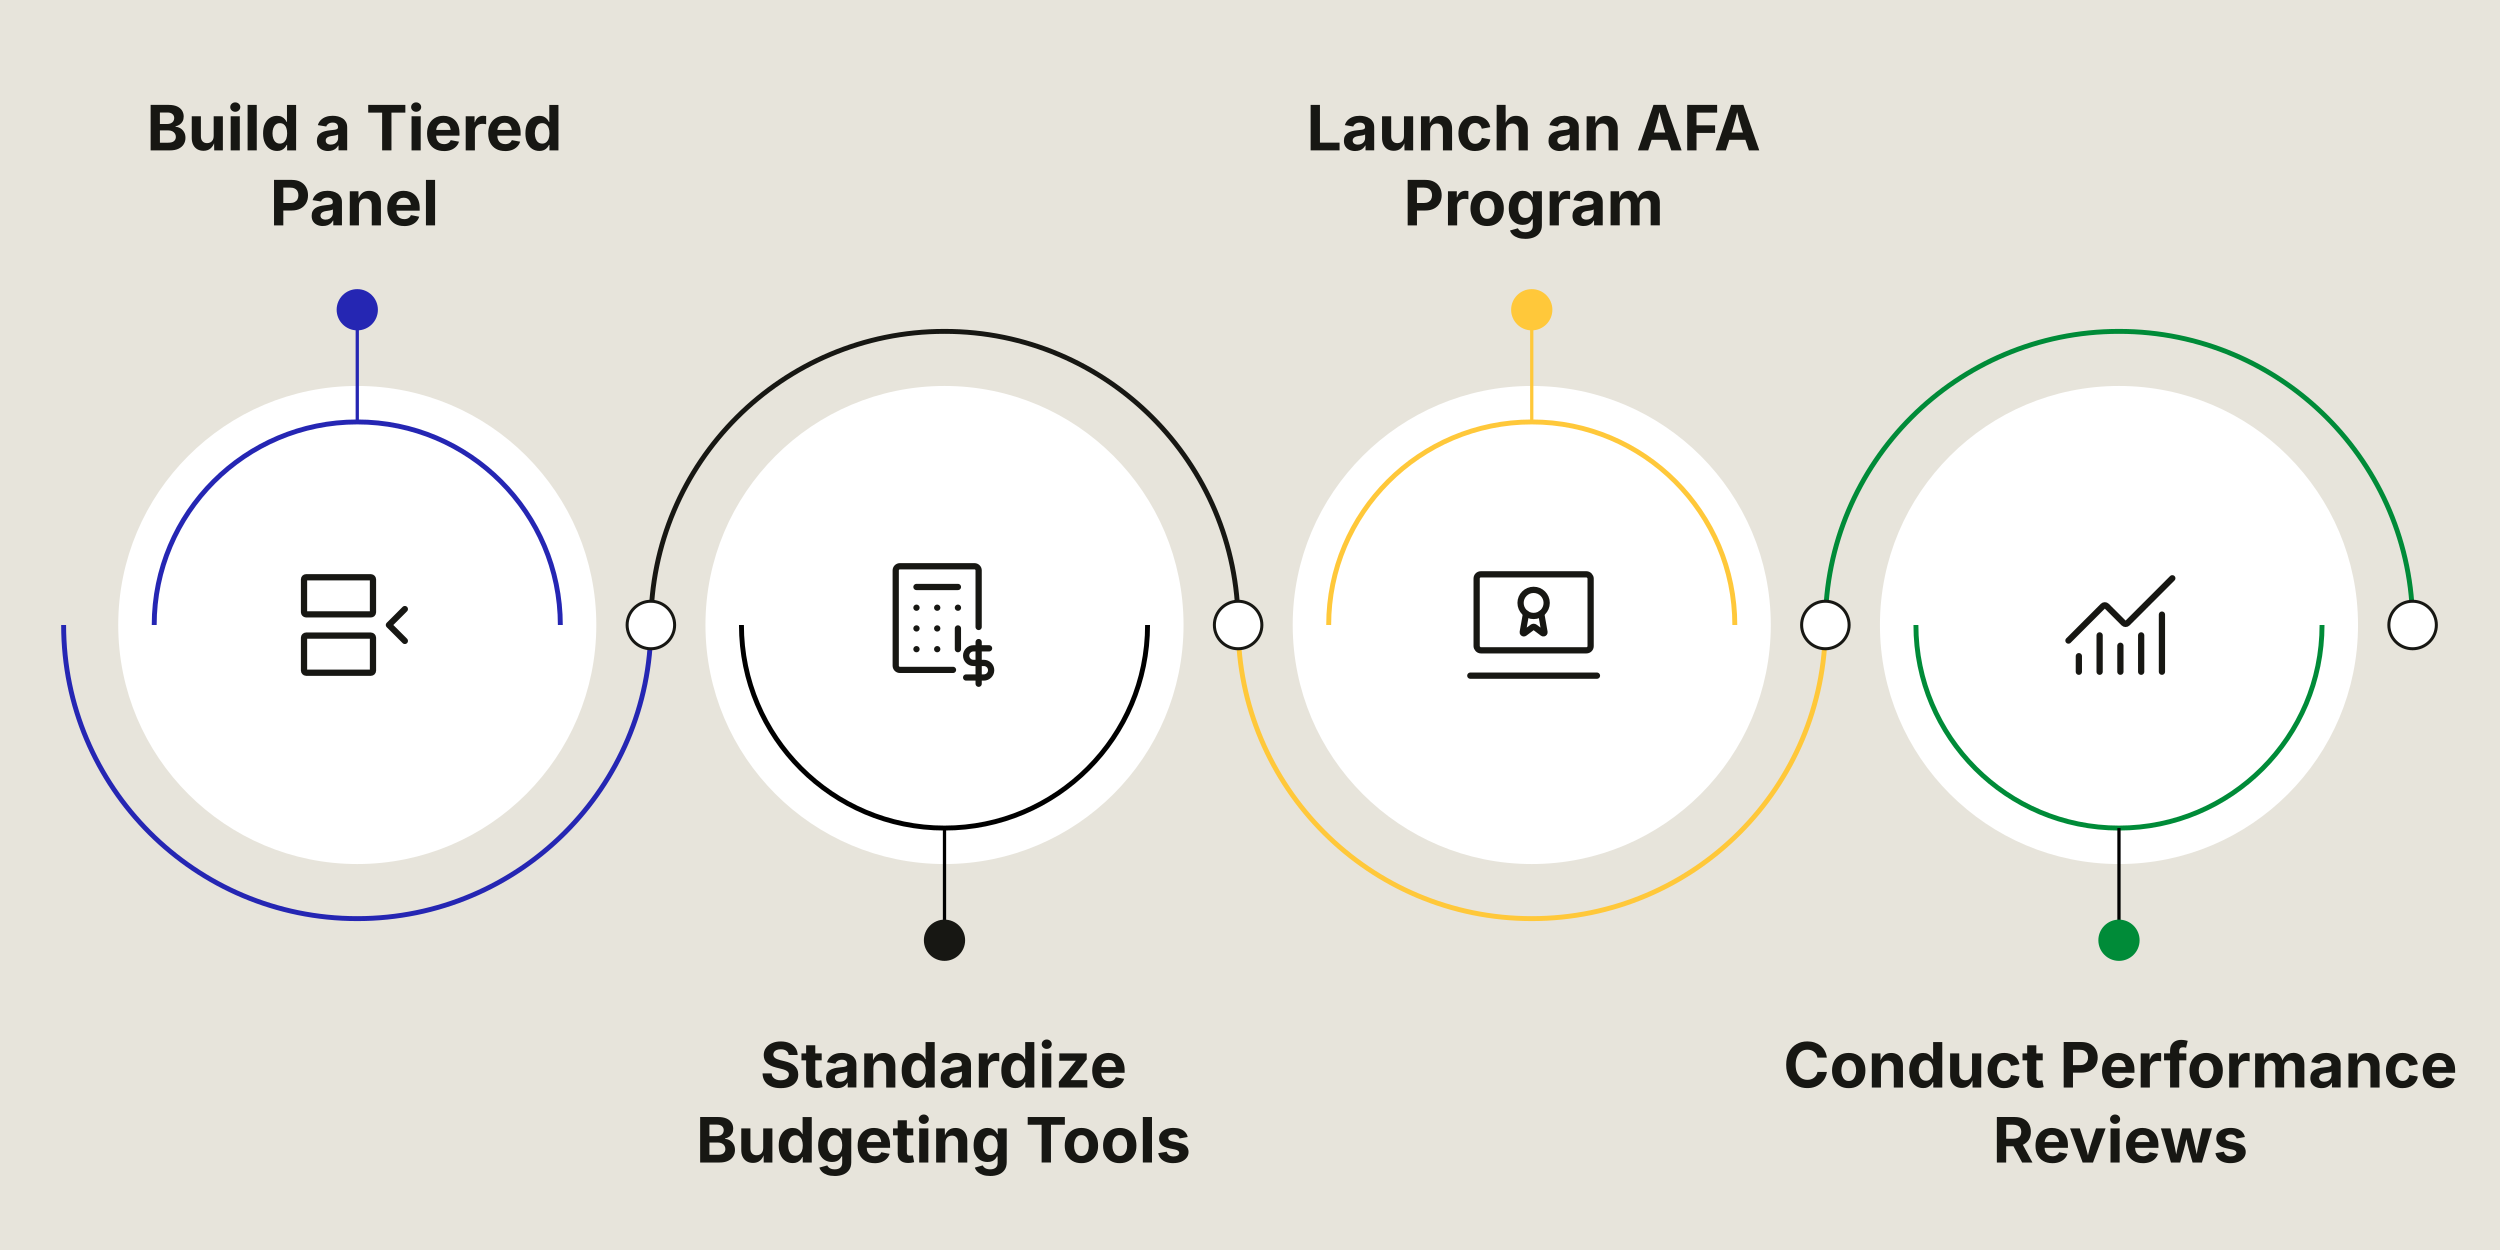 <?xml version="1.0" encoding="UTF-8"?>
<svg id="Layer_1" data-name="Layer 1" xmlns="http://www.w3.org/2000/svg" viewBox="0 0 1200 600">
  <defs>
    <style>
      .cls-1 {
        fill: #008b38;
      }

      .cls-2, .cls-3, .cls-4, .cls-5, .cls-6, .cls-7, .cls-8, .cls-9, .cls-10 {
        fill: none;
      }

      .cls-2, .cls-3, .cls-11 {
        stroke: #171713;
      }

      .cls-2, .cls-4, .cls-5, .cls-6, .cls-7, .cls-8, .cls-9, .cls-11, .cls-10 {
        stroke-miterlimit: 10;
      }

      .cls-2, .cls-6, .cls-7, .cls-9, .cls-10 {
        stroke-width: 2.36px;
      }

      .cls-3 {
        stroke-linecap: round;
        stroke-linejoin: round;
        stroke-width: 3px;
      }

      .cls-4, .cls-5, .cls-8 {
        stroke-width: 1.57px;
      }

      .cls-4, .cls-10 {
        stroke: #2526b3;
      }

      .cls-12 {
        fill: #171713;
      }

      .cls-5, .cls-7 {
        stroke: #000;
      }

      .cls-13 {
        fill: #e7e4db;
      }

      .cls-14 {
        fill: #ffc83a;
      }

      .cls-6 {
        stroke: #008b38;
      }

      .cls-15, .cls-11 {
        fill: #fff;
      }

      .cls-8, .cls-9 {
        stroke: #ffc83a;
      }

      .cls-16 {
        fill: #2526b3;
      }

      .cls-11 {
        stroke-width: 1.45px;
      }
    </style>
  </defs>
  <rect class="cls-13" width="1200" height="600"/>
  <circle class="cls-15" cx="453.36" cy="300" r="114.74"/>
  <circle class="cls-15" cx="735.24" cy="300" r="114.74"/>
  <circle class="cls-15" cx="171.49" cy="300" r="114.74"/>
  <path class="cls-2" d="M312.42,300c0-77.84,63.1-140.94,140.94-140.94s140.94,63.1,140.94,140.94"/>
  <path class="cls-10" d="M312.42,300c0,77.84-63.1,140.94-140.94,140.94S30.54,377.84,30.54,300"/>
  <path class="cls-9" d="M876.18,300c0,77.84-63.1,140.94-140.94,140.94s-140.94-63.1-140.94-140.94"/>
  <path class="cls-9" d="M832.71,300c0-53.74-43.72-97.47-97.47-97.47s-97.47,43.72-97.47,97.47"/>
  <circle class="cls-11" cx="594.3" cy="300" r="11.4"/>
  <circle class="cls-11" cx="312.42" cy="300" r="11.4"/>
  <path class="cls-10" d="M268.96,300c0-53.74-43.72-97.47-97.47-97.47s-97.47,43.72-97.47,97.47"/>
  <path class="cls-7" d="M355.89,300c0,53.74,43.72,97.47,97.47,97.47s97.47-43.72,97.47-97.47"/>
  <line class="cls-5" x1="453.36" y1="397.47" x2="453.36" y2="451.32"/>
  <circle class="cls-12" cx="453.36" cy="451.32" r="9.9"/>
  <g>
    <line class="cls-4" x1="171.49" y1="202.53" x2="171.49" y2="148.68"/>
    <circle class="cls-16" cx="171.49" cy="148.68" r="9.9"/>
  </g>
  <g>
    <line class="cls-8" x1="735.24" y1="202.53" x2="735.24" y2="148.68"/>
    <circle class="cls-14" cx="735.24" cy="148.68" r="9.9"/>
  </g>
  <circle class="cls-15" cx="1017.11" cy="300" r="114.74"/>
  <g>
    <path class="cls-12" d="M72.3,72.18v-21.83h8.66c1.6,0,2.94.24,4.01.72s1.87,1.15,2.4,1.99.8,1.81.8,2.9c0,.86-.17,1.61-.51,2.25s-.81,1.16-1.4,1.57-1.26.7-2.01.87v.22c.82.03,1.59.26,2.32.7s1.32,1.04,1.77,1.82.68,1.7.68,2.78c0,1.15-.28,2.18-.85,3.09s-1.4,1.62-2.51,2.15-2.49.78-4.14.78h-9.21ZM76.76,59.52h3.53c.63,0,1.21-.12,1.71-.34s.91-.56,1.19-.98.43-.93.43-1.52c0-.79-.28-1.44-.84-1.93s-1.36-.75-2.41-.75h-3.62v5.52ZM76.76,68.5h3.87c1.31,0,2.27-.25,2.87-.76s.91-1.18.91-2.01c0-.62-.15-1.16-.45-1.63s-.72-.84-1.27-1.11-1.2-.4-1.95-.4h-3.98v5.92Z"/>
    <path class="cls-12" d="M97.68,72.38c-1.13,0-2.12-.25-2.97-.74s-1.51-1.2-1.97-2.12-.7-2.02-.7-3.3v-10.42h4.39v9.65c0,1.02.26,1.81.79,2.39s1.25.86,2.17.86c.62,0,1.18-.13,1.66-.4s.85-.66,1.12-1.17.4-1.13.4-1.85v-9.48h4.41v16.38h-4.16l-.06-4.09h.25c-.43,1.38-1.09,2.44-1.97,3.18s-2,1.11-3.36,1.11Z"/>
    <path class="cls-12" d="M112.92,53.66c-.66,0-1.23-.22-1.7-.66s-.7-.97-.7-1.6.23-1.16.7-1.6,1.04-.66,1.7-.66,1.23.22,1.71.66.71.97.71,1.6-.24,1.16-.71,1.6-1.04.66-1.71.66ZM110.72,72.18v-16.38h4.39v16.38h-4.39Z"/>
    <path class="cls-12" d="M123.24,50.35v21.83h-4.39v-21.83h4.39Z"/>
    <path class="cls-12" d="M132.95,72.46c-1.25,0-2.38-.33-3.39-.97s-1.81-1.6-2.4-2.86-.88-2.79-.88-4.61.3-3.42.91-4.67,1.41-2.19,2.42-2.81,2.11-.94,3.33-.94c.93,0,1.7.16,2.31.47s1.11.7,1.49,1.16.66.9.85,1.33h.15v-8.2h4.39v21.83h-4.32v-2.62h-.22c-.2.44-.49.88-.87,1.33s-.89.82-1.5,1.12-1.37.45-2.27.45ZM134.32,68.93c.74,0,1.38-.21,1.9-.62s.93-.98,1.2-1.72.41-1.6.41-2.58-.13-1.86-.4-2.59-.67-1.29-1.19-1.7-1.17-.61-1.92-.61-1.42.21-1.94.63-.92,1-1.18,1.73-.4,1.58-.4,2.53.13,1.81.4,2.55.66,1.32,1.19,1.74,1.16.63,1.93.63Z"/>
    <path class="cls-12" d="M157.56,72.5c-1.04,0-1.97-.18-2.79-.55s-1.47-.91-1.95-1.64-.71-1.63-.71-2.72c0-.91.17-1.67.51-2.29s.8-1.11,1.38-1.48,1.24-.65,1.98-.85,1.51-.33,2.32-.41c.95-.1,1.71-.19,2.29-.27s1.01-.21,1.27-.4.4-.45.4-.8v-.07c0-.47-.1-.86-.29-1.19s-.49-.57-.87-.74-.85-.26-1.4-.26-1.06.08-1.48.26-.76.4-1.03.68-.46.6-.59.95l-4.03-.66c.28-.96.75-1.77,1.41-2.43s1.47-1.17,2.44-1.52,2.07-.53,3.29-.53c.88,0,1.73.1,2.56.31s1.57.54,2.23.97,1.18,1.01,1.57,1.72.58,1.56.58,2.54v11.03h-4.16v-2.27h-.15c-.26.51-.62.95-1.05,1.34s-.97.69-1.59.92-1.34.34-2.15.34ZM158.81,69.41c.69,0,1.3-.14,1.82-.41s.93-.64,1.22-1.11.44-.99.44-1.57v-1.77c-.13.1-.32.19-.59.26s-.56.15-.88.21-.64.11-.95.16-.59.09-.83.12c-.54.08-1.01.21-1.42.38s-.73.41-.95.7-.34.66-.34,1.11c0,.42.11.77.32,1.06s.51.51.88.65.8.22,1.27.22Z"/>
    <path class="cls-12" d="M176.74,54.06v-3.71h17.83v3.71h-6.67v18.12h-4.48v-18.12h-6.68Z"/>
    <path class="cls-12" d="M199.74,53.66c-.66,0-1.23-.22-1.7-.66s-.7-.97-.7-1.6.23-1.16.7-1.6,1.04-.66,1.7-.66,1.23.22,1.71.66.71.97.71,1.6-.24,1.16-.71,1.6-1.04.66-1.71.66ZM197.54,72.18v-16.38h4.39v16.38h-4.39Z"/>
    <path class="cls-12" d="M213.07,72.5c-1.67,0-3.11-.34-4.32-1.03s-2.14-1.66-2.79-2.92-.97-2.75-.97-4.48.32-3.17.97-4.44,1.56-2.26,2.74-2.97,2.57-1.07,4.16-1.07c1.07,0,2.08.17,3,.51s1.74.86,2.45,1.54,1.25,1.55,1.65,2.59.59,2.26.59,3.66v1.23h-13.75v-2.75h11.6l-2.05.73c0-.85-.13-1.59-.39-2.22s-.64-1.12-1.16-1.46-1.15-.52-1.9-.52-1.41.18-1.94.53-.94.83-1.21,1.43-.41,1.29-.41,2.06v1.95c0,.95.16,1.74.48,2.39s.76,1.13,1.33,1.45,1.24.48,2,.48c.52,0,.99-.07,1.41-.22s.78-.36,1.08-.65.52-.64.68-1.06l3.98.75c-.26.9-.72,1.69-1.38,2.37s-1.47,1.2-2.45,1.58-2.11.56-3.39.56Z"/>
    <path class="cls-12" d="M223.54,72.18v-16.38h4.25v2.86h.18c.3-1.02.81-1.78,1.52-2.3s1.52-.78,2.44-.78c.22,0,.47.01.73.04s.49.06.69.11v3.93c-.2-.07-.48-.12-.85-.16s-.72-.06-1.05-.06c-.66,0-1.26.14-1.8.43s-.95.69-1.25,1.2-.45,1.11-.45,1.79v9.32h-4.39Z"/>
    <path class="cls-12" d="M242.42,72.5c-1.67,0-3.11-.34-4.32-1.03s-2.14-1.66-2.79-2.92-.97-2.75-.97-4.48.32-3.17.97-4.44,1.56-2.26,2.74-2.97,2.57-1.07,4.16-1.07c1.07,0,2.08.17,3,.51s1.74.86,2.45,1.54,1.25,1.55,1.65,2.59.59,2.26.59,3.66v1.23h-13.75v-2.75h11.6l-2.05.73c0-.85-.13-1.59-.39-2.22s-.64-1.12-1.16-1.46-1.15-.52-1.9-.52-1.41.18-1.94.53-.94.83-1.21,1.43-.41,1.29-.41,2.06v1.95c0,.95.16,1.74.48,2.39s.76,1.13,1.33,1.45,1.24.48,2,.48c.52,0,.99-.07,1.41-.22s.78-.36,1.08-.65.52-.64.68-1.06l3.98.75c-.26.9-.72,1.69-1.38,2.37s-1.47,1.2-2.45,1.58-2.11.56-3.39.56Z"/>
    <path class="cls-12" d="M258.87,72.46c-1.25,0-2.38-.33-3.39-.97s-1.81-1.6-2.4-2.86-.88-2.79-.88-4.61.3-3.42.91-4.67,1.41-2.19,2.42-2.81,2.11-.94,3.33-.94c.93,0,1.7.16,2.31.47s1.11.7,1.49,1.16.66.9.85,1.33h.15v-8.2h4.39v21.83h-4.32v-2.62h-.22c-.2.44-.49.88-.87,1.33s-.89.82-1.5,1.12-1.37.45-2.27.45ZM260.24,68.93c.74,0,1.38-.21,1.9-.62s.93-.98,1.2-1.72.41-1.6.41-2.58-.13-1.86-.4-2.59-.67-1.29-1.19-1.7-1.17-.61-1.92-.61-1.42.21-1.94.63-.92,1-1.18,1.73-.4,1.58-.4,2.53.13,1.81.4,2.55.66,1.32,1.19,1.74,1.16.63,1.93.63Z"/>
    <path class="cls-12" d="M131.53,108.18v-21.83h8.51c1.66,0,3.07.31,4.23.94s2.05,1.5,2.66,2.61.92,2.38.92,3.82-.31,2.72-.93,3.82-1.52,1.96-2.7,2.58-2.6.93-4.28.93h-5.48v-3.6h4.76c.92,0,1.67-.16,2.26-.48s1.03-.75,1.32-1.31.43-1.2.43-1.93-.14-1.38-.43-1.93-.73-.98-1.33-1.29-1.35-.46-2.27-.46h-3.21v18.13h-4.47Z"/>
    <path class="cls-12" d="M155.05,108.5c-1.04,0-1.97-.18-2.79-.55s-1.47-.91-1.95-1.64-.71-1.63-.71-2.72c0-.91.17-1.67.51-2.29s.8-1.11,1.38-1.48,1.24-.65,1.98-.85,1.51-.33,2.32-.41c.95-.1,1.71-.19,2.29-.27s1.01-.21,1.27-.4.4-.45.4-.8v-.07c0-.47-.1-.86-.29-1.19s-.49-.57-.87-.74-.85-.26-1.4-.26-1.06.08-1.48.26-.76.4-1.03.68-.46.6-.59.95l-4.03-.66c.28-.96.75-1.77,1.41-2.43s1.47-1.17,2.44-1.52,2.07-.53,3.29-.53c.88,0,1.73.1,2.56.31s1.57.54,2.23.97,1.18,1.01,1.57,1.72.58,1.56.58,2.54v11.03h-4.16v-2.27h-.15c-.26.51-.62.95-1.05,1.34s-.97.69-1.59.92-1.34.34-2.15.34ZM156.3,105.41c.69,0,1.3-.14,1.82-.41s.93-.64,1.22-1.11.44-.99.44-1.57v-1.77c-.13.1-.32.19-.59.26s-.56.15-.88.21-.64.11-.95.16-.59.09-.83.12c-.54.08-1.01.21-1.42.38s-.73.41-.95.7-.34.66-.34,1.11c0,.42.11.77.32,1.06s.51.51.88.65.8.22,1.27.22Z"/>
    <path class="cls-12" d="M172.29,98.7v9.48h-4.39v-16.38h4.15l.07,4.09h-.26c.43-1.37,1.08-2.42,1.96-3.17s2-1.12,3.39-1.12c1.13,0,2.12.25,2.97.74s1.5,1.2,1.96,2.12.7,2.02.7,3.3v10.42h-4.39v-9.65c0-1.02-.26-1.81-.78-2.39s-1.25-.86-2.18-.86c-.62,0-1.16.13-1.65.4s-.86.66-1.13,1.17-.4,1.13-.4,1.86Z"/>
    <path class="cls-12" d="M193.97,108.5c-1.67,0-3.11-.34-4.32-1.03s-2.14-1.66-2.79-2.92-.97-2.75-.97-4.48.32-3.17.97-4.44,1.56-2.26,2.74-2.97,2.57-1.07,4.16-1.07c1.07,0,2.08.17,3,.51s1.74.86,2.45,1.54,1.25,1.55,1.65,2.59.59,2.26.59,3.66v1.23h-13.75v-2.75h11.6l-2.05.73c0-.85-.13-1.59-.39-2.22s-.64-1.12-1.16-1.46-1.15-.52-1.9-.52-1.41.18-1.94.53-.94.83-1.21,1.43-.41,1.29-.41,2.06v1.95c0,.95.16,1.74.48,2.39s.76,1.13,1.33,1.45,1.24.48,2,.48c.52,0,.99-.07,1.41-.22s.78-.36,1.08-.65.52-.64.68-1.06l3.98.75c-.26.9-.72,1.69-1.38,2.37s-1.47,1.2-2.45,1.58-2.11.56-3.39.56Z"/>
    <path class="cls-12" d="M208.84,86.35v21.83h-4.39v-21.83h4.39Z"/>
  </g>
  <g>
    <path class="cls-12" d="M629.1,72.18v-21.83h4.47v18.12h9.42v3.71h-13.89Z"/>
    <path class="cls-12" d="M650.53,72.5c-1.04,0-1.97-.18-2.79-.55s-1.47-.91-1.95-1.64-.71-1.63-.71-2.72c0-.91.17-1.67.51-2.29s.8-1.11,1.38-1.48,1.24-.65,1.98-.85,1.51-.33,2.32-.41c.95-.1,1.71-.19,2.29-.27s1.01-.21,1.27-.4.4-.45.4-.8v-.07c0-.47-.1-.86-.29-1.19s-.49-.57-.87-.74-.85-.26-1.4-.26-1.06.08-1.48.26-.76.4-1.03.68-.46.6-.59.95l-4.03-.66c.28-.96.75-1.77,1.41-2.43s1.47-1.17,2.44-1.52,2.07-.53,3.29-.53c.88,0,1.73.1,2.56.31s1.57.54,2.23.97,1.18,1.01,1.57,1.72.58,1.56.58,2.54v11.03h-4.16v-2.27h-.15c-.26.51-.62.95-1.05,1.34s-.97.69-1.59.92-1.34.34-2.15.34ZM651.77,69.41c.69,0,1.3-.14,1.82-.41s.93-.64,1.22-1.11.44-.99.44-1.57v-1.77c-.13.1-.32.19-.59.26s-.56.15-.88.21-.64.11-.95.16-.59.09-.83.12c-.54.08-1.01.21-1.42.38s-.73.41-.95.7-.34.66-.34,1.11c0,.42.11.77.32,1.06s.51.51.88.65.8.22,1.27.22Z"/>
    <path class="cls-12" d="M669.02,72.38c-1.13,0-2.12-.25-2.97-.74s-1.51-1.2-1.97-2.12-.7-2.02-.7-3.3v-10.42h4.39v9.65c0,1.02.26,1.81.79,2.39s1.25.86,2.17.86c.62,0,1.18-.13,1.66-.4s.85-.66,1.12-1.17.4-1.13.4-1.85v-9.48h4.41v16.38h-4.16l-.06-4.09h.25c-.43,1.38-1.09,2.44-1.97,3.18s-2,1.11-3.36,1.11Z"/>
    <path class="cls-12" d="M686.45,62.7v9.48h-4.39v-16.38h4.15l.07,4.09h-.26c.43-1.37,1.08-2.42,1.96-3.17s2-1.12,3.39-1.12c1.13,0,2.12.25,2.97.74s1.5,1.2,1.96,2.12.7,2.02.7,3.3v10.42h-4.39v-9.65c0-1.02-.26-1.81-.78-2.39s-1.25-.86-2.18-.86c-.62,0-1.16.13-1.65.4s-.86.66-1.13,1.17-.4,1.13-.4,1.86Z"/>
    <path class="cls-12" d="M708.05,72.5c-1.65,0-3.07-.35-4.27-1.06s-2.12-1.69-2.77-2.96-.97-2.74-.97-4.42.32-3.18.97-4.45,1.57-2.25,2.77-2.96,2.62-1.06,4.27-1.06c.97,0,1.86.13,2.68.38s1.55.62,2.18,1.08,1.16,1.04,1.57,1.71.69,1.43.85,2.27l-4.09.76c-.09-.43-.22-.81-.41-1.15s-.41-.62-.67-.86-.57-.42-.92-.55-.73-.19-1.15-.19c-.78,0-1.44.21-1.97.63s-.93,1.01-1.2,1.76-.4,1.62-.4,2.61.13,1.83.4,2.58.67,1.34,1.2,1.77,1.19.64,1.97.64c.42,0,.81-.07,1.16-.2s.66-.32.94-.57.5-.55.69-.9.32-.75.4-1.19l4.09.75c-.16.87-.44,1.64-.85,2.32s-.93,1.26-1.57,1.75-1.36.86-2.19,1.11-1.73.38-2.7.38Z"/>
    <path class="cls-12" d="M722.78,62.7v9.48h-4.39v-21.83h4.31v9.54h-.35c.43-1.37,1.08-2.42,1.96-3.17s2-1.12,3.39-1.12c1.13,0,2.12.25,2.97.74s1.5,1.2,1.97,2.12.7,2.02.7,3.3v10.42h-4.41v-9.65c0-1.02-.26-1.81-.78-2.39s-1.25-.86-2.18-.86c-.62,0-1.16.13-1.65.4s-.86.66-1.13,1.17-.4,1.13-.4,1.86Z"/>
    <path class="cls-12" d="M748.73,72.5c-1.04,0-1.97-.18-2.79-.55s-1.47-.91-1.95-1.64-.71-1.63-.71-2.72c0-.91.17-1.67.51-2.29s.8-1.11,1.38-1.48,1.24-.65,1.98-.85,1.51-.33,2.32-.41c.95-.1,1.71-.19,2.29-.27s1.01-.21,1.27-.4.4-.45.4-.8v-.07c0-.47-.1-.86-.29-1.19s-.49-.57-.87-.74-.85-.26-1.4-.26-1.06.08-1.48.26-.76.4-1.03.68-.46.6-.59.95l-4.03-.66c.28-.96.75-1.77,1.41-2.43s1.47-1.17,2.44-1.52,2.07-.53,3.29-.53c.88,0,1.73.1,2.56.31s1.57.54,2.23.97,1.18,1.01,1.57,1.72.58,1.56.58,2.54v11.03h-4.16v-2.27h-.15c-.26.51-.62.95-1.05,1.34s-.97.69-1.59.92-1.34.34-2.15.34ZM749.98,69.41c.69,0,1.3-.14,1.82-.41s.93-.64,1.22-1.11.44-.99.44-1.57v-1.77c-.13.1-.32.19-.59.26s-.56.15-.88.21-.64.11-.95.16-.59.09-.83.12c-.54.08-1.01.21-1.42.38s-.73.41-.95.7-.34.66-.34,1.11c0,.42.11.77.32,1.06s.51.51.88.65.8.22,1.27.22Z"/>
    <path class="cls-12" d="M765.97,62.7v9.48h-4.39v-16.38h4.15l.07,4.09h-.26c.43-1.37,1.08-2.42,1.96-3.17s2-1.12,3.39-1.12c1.13,0,2.12.25,2.97.74s1.5,1.2,1.96,2.12.7,2.02.7,3.3v10.42h-4.39v-9.65c0-1.02-.26-1.81-.78-2.39s-1.25-.86-2.18-.86c-.62,0-1.16.13-1.65.4s-.86.66-1.13,1.17-.4,1.13-.4,1.86Z"/>
    <path class="cls-12" d="M786.2,72.18l7.46-21.83h5.86l7.65,21.83h-4.97l-3.5-10.53c-.42-1.36-.85-2.84-1.28-4.46s-.89-3.38-1.37-5.29h.98c-.47,1.92-.91,3.7-1.31,5.32s-.81,3.1-1.21,4.43l-3.37,10.53h-4.94ZM790.86,67.11v-3.5h11.65v3.5h-11.65Z"/>
    <path class="cls-12" d="M809.86,72.18v-21.83h14.36v3.71h-9.89v6.09h8.92v3.65h-8.92v8.38h-4.47Z"/>
    <path class="cls-12" d="M823.48,72.18l7.46-21.83h5.86l7.65,21.83h-4.97l-3.5-10.53c-.42-1.36-.85-2.84-1.28-4.46s-.89-3.38-1.37-5.29h.98c-.47,1.92-.91,3.7-1.31,5.32s-.81,3.1-1.21,4.43l-3.37,10.53h-4.94ZM828.14,67.11v-3.5h11.65v3.5h-11.65Z"/>
    <path class="cls-12" d="M675.68,108.18v-21.83h8.51c1.66,0,3.07.31,4.23.94s2.05,1.5,2.66,2.61.92,2.38.92,3.82-.31,2.72-.93,3.82-1.52,1.96-2.7,2.58-2.6.93-4.28.93h-5.48v-3.6h4.76c.92,0,1.67-.16,2.26-.48s1.03-.75,1.32-1.31.43-1.2.43-1.93-.14-1.38-.43-1.93-.73-.98-1.33-1.29-1.35-.46-2.27-.46h-3.21v18.13h-4.47Z"/>
    <path class="cls-12" d="M695.02,108.18v-16.38h4.25v2.86h.18c.3-1.02.81-1.78,1.52-2.3s1.52-.78,2.44-.78c.22,0,.47.01.73.04s.49.06.69.11v3.93c-.2-.07-.48-.12-.85-.16s-.72-.06-1.05-.06c-.66,0-1.26.14-1.8.43s-.95.69-1.25,1.2-.45,1.11-.45,1.79v9.32h-4.39Z"/>
    <path class="cls-12" d="M713.83,108.5c-1.64,0-3.06-.35-4.26-1.06s-2.13-1.69-2.78-2.96-.97-2.74-.97-4.42.32-3.18.97-4.45,1.57-2.25,2.78-2.96,2.62-1.06,4.26-1.06,3.07.35,4.27,1.06,2.12,1.69,2.77,2.96.97,2.75.97,4.45-.32,3.15-.97,4.42-1.57,2.25-2.77,2.96-2.62,1.06-4.27,1.06ZM713.83,105.04c.78,0,1.44-.22,1.96-.65s.92-1.03,1.19-1.79.4-1.61.4-2.56-.13-1.83-.4-2.58-.66-1.34-1.19-1.77-1.18-.64-1.96-.64-1.43.21-1.96.64-.92,1.02-1.18,1.77-.4,1.61-.4,2.58.13,1.8.4,2.56.66,1.35,1.18,1.79,1.17.65,1.96.65Z"/>
    <path class="cls-12" d="M732.18,114.65c-1.37,0-2.56-.17-3.57-.52s-1.84-.82-2.48-1.43-1.07-1.29-1.32-2.07l3.78-1.05c.14.3.35.6.64.89s.67.53,1.15.71,1.07.28,1.77.28c1.12,0,2-.26,2.64-.77s.96-1.31.96-2.39v-3.02h-.34c-.2.44-.48.86-.85,1.27s-.86.74-1.46,1-1.35.39-2.23.39c-1.23,0-2.35-.29-3.35-.86s-1.81-1.46-2.41-2.64-.9-2.68-.9-4.48.31-3.39.92-4.63,1.42-2.17,2.43-2.8,2.12-.94,3.33-.94c.92,0,1.69.15,2.31.46s1.13.69,1.52,1.16.68.91.87,1.34h.19v-2.75h4.32v16.25c0,1.47-.34,2.7-1.02,3.68s-1.61,1.71-2.81,2.2-2.56.73-4.1.73ZM732.25,104.6c.75,0,1.39-.19,1.91-.56s.92-.91,1.19-1.6.41-1.54.41-2.51-.14-1.81-.41-2.53-.67-1.28-1.19-1.68-1.16-.6-1.91-.6-1.42.21-1.94.62-.92.98-1.19,1.71-.4,1.55-.4,2.49.13,1.78.4,2.48.67,1.24,1.19,1.62,1.17.57,1.93.57Z"/>
    <path class="cls-12" d="M743.85,108.18v-16.38h4.25v2.86h.18c.3-1.02.81-1.78,1.52-2.3s1.52-.78,2.44-.78c.22,0,.47.01.73.04s.49.06.69.11v3.93c-.2-.07-.48-.12-.85-.16s-.72-.06-1.05-.06c-.66,0-1.26.14-1.8.43s-.95.69-1.25,1.2-.45,1.11-.45,1.79v9.32h-4.39Z"/>
    <path class="cls-12" d="M760.23,108.5c-1.04,0-1.97-.18-2.79-.55s-1.47-.91-1.95-1.64-.71-1.63-.71-2.72c0-.91.17-1.67.51-2.29s.8-1.11,1.38-1.48,1.24-.65,1.98-.85,1.51-.33,2.32-.41c.95-.1,1.71-.19,2.29-.27s1.01-.21,1.27-.4.4-.45.4-.8v-.07c0-.47-.1-.86-.29-1.19s-.49-.57-.87-.74-.85-.26-1.4-.26-1.06.08-1.48.26-.76.4-1.03.68-.46.6-.59.95l-4.03-.66c.28-.96.75-1.77,1.41-2.43s1.47-1.17,2.44-1.52,2.07-.53,3.29-.53c.88,0,1.73.1,2.56.31s1.57.54,2.23.97,1.18,1.01,1.57,1.72.58,1.56.58,2.54v11.03h-4.16v-2.27h-.15c-.26.51-.62.95-1.05,1.34s-.97.69-1.59.92-1.34.34-2.15.34ZM761.48,105.41c.69,0,1.3-.14,1.82-.41s.93-.64,1.22-1.11.44-.99.44-1.57v-1.77c-.13.1-.32.19-.59.26s-.56.15-.88.21-.64.11-.95.16-.59.09-.83.12c-.54.08-1.01.21-1.42.38s-.73.41-.95.7-.34.66-.34,1.11c0,.42.11.77.32,1.06s.51.51.88.65.8.22,1.27.22Z"/>
    <path class="cls-12" d="M773.08,108.18v-16.38h4.07l.22,4.07h-.32c.25-1.01.63-1.83,1.12-2.46s1.07-1.1,1.74-1.41,1.36-.45,2.09-.45c1.18,0,2.13.37,2.86,1.12s1.25,1.9,1.6,3.46h-.51c.24-1.04.64-1.91,1.19-2.59s1.21-1.18,1.96-1.51,1.55-.49,2.38-.49c1.01,0,1.9.22,2.69.66s1.41,1.07,1.86,1.9.68,1.83.68,3.03v11.04h-4.39v-10.21c0-.93-.25-1.62-.75-2.07s-1.12-.67-1.85-.67c-.55,0-1.02.12-1.43.36s-.72.57-.94,1-.33.93-.33,1.51v10.08h-4.25v-10.33c0-.8-.24-1.44-.71-1.91s-1.09-.71-1.84-.71c-.52,0-.98.12-1.4.35s-.74.58-.98,1.03-.36,1.01-.36,1.66v9.9h-4.39Z"/>
  </g>
  <g>
    <path class="cls-12" d="M374.74,522.32c-1.75,0-3.27-.27-4.56-.81s-2.3-1.33-3.02-2.39-1.1-2.35-1.14-3.9h4.35c.06.73.28,1.34.66,1.84s.89.86,1.52,1.11,1.35.37,2.15.37,1.5-.12,2.09-.34,1.05-.55,1.38-.97.5-.91.5-1.46c0-.5-.15-.92-.45-1.25s-.73-.63-1.28-.87-1.24-.46-2.04-.64l-2.4-.6c-1.85-.45-3.29-1.16-4.34-2.12s-1.57-2.23-1.57-3.82c0-1.32.35-2.47,1.06-3.46s1.68-1.75,2.92-2.3,2.64-.82,4.23-.82,3.02.28,4.22.83,2.14,1.32,2.81,2.3,1.02,2.11,1.04,3.39h-4.32c-.08-.88-.45-1.56-1.12-2.04s-1.56-.72-2.67-.72c-.75,0-1.4.11-1.93.32s-.94.51-1.22.89-.42.82-.42,1.3c0,.54.16.98.48,1.34s.75.64,1.29.86,1.11.4,1.71.55l1.98.48c.92.21,1.77.48,2.56.83s1.48.78,2.08,1.3,1.06,1.12,1.38,1.82.49,1.51.49,2.43c0,1.32-.33,2.47-1,3.45s-1.63,1.74-2.89,2.28-2.77.81-4.54.81Z"/>
    <path class="cls-12" d="M394.41,505.62v3.35h-9.71v-3.35h9.71ZM386.95,501.72h4.39v15.48c0,.52.11.9.34,1.15s.61.37,1.15.37c.17,0,.4-.02.7-.07s.53-.08.69-.12l.63,3.3c-.49.15-.97.25-1.46.31s-.94.09-1.38.09c-1.64,0-2.9-.4-3.76-1.2s-1.3-1.95-1.3-3.44v-15.86Z"/>
    <path class="cls-12" d="M401.98,522.32c-1.04,0-1.97-.18-2.79-.55s-1.47-.91-1.95-1.64-.71-1.63-.71-2.72c0-.91.17-1.67.51-2.29s.8-1.11,1.38-1.48,1.24-.65,1.98-.85,1.51-.33,2.32-.41c.95-.1,1.71-.19,2.29-.27s1.01-.21,1.27-.4.4-.45.4-.8v-.07c0-.47-.1-.86-.29-1.19s-.49-.57-.87-.74-.85-.26-1.4-.26-1.06.08-1.48.26-.76.4-1.03.68-.46.6-.59.95l-4.03-.66c.28-.96.75-1.77,1.41-2.43s1.47-1.17,2.44-1.52,2.07-.53,3.29-.53c.88,0,1.73.1,2.56.31s1.57.54,2.23.97,1.18,1.01,1.57,1.72.58,1.56.58,2.54v11.03h-4.16v-2.27h-.15c-.26.51-.62.95-1.05,1.34s-.97.69-1.59.92-1.34.34-2.15.34ZM403.23,519.23c.69,0,1.3-.14,1.82-.41s.93-.64,1.22-1.11.44-.99.44-1.57v-1.77c-.13.1-.32.19-.59.26s-.56.15-.88.21-.64.11-.95.16-.59.09-.83.12c-.54.08-1.01.21-1.42.38s-.73.41-.95.7-.34.66-.34,1.11c0,.42.11.77.32,1.06s.51.51.88.65.8.22,1.27.22Z"/>
    <path class="cls-12" d="M419.22,512.52v9.48h-4.39v-16.38h4.15l.07,4.09h-.26c.43-1.37,1.08-2.42,1.96-3.17s2-1.12,3.39-1.12c1.13,0,2.12.25,2.97.74s1.5,1.2,1.96,2.12.7,2.02.7,3.3v10.42h-4.39v-9.65c0-1.02-.26-1.81-.78-2.39s-1.25-.86-2.18-.86c-.62,0-1.16.13-1.65.4s-.86.66-1.13,1.17-.4,1.13-.4,1.86Z"/>
    <path class="cls-12" d="M439.48,522.28c-1.25,0-2.38-.33-3.39-.97s-1.81-1.6-2.4-2.86-.88-2.79-.88-4.61.3-3.42.91-4.67,1.41-2.19,2.42-2.81,2.11-.94,3.33-.94c.93,0,1.7.16,2.31.47s1.11.7,1.49,1.16.66.9.85,1.33h.15v-8.2h4.39v21.83h-4.32v-2.62h-.22c-.2.44-.49.88-.87,1.33s-.89.82-1.5,1.12-1.37.45-2.27.45ZM440.85,518.75c.74,0,1.38-.21,1.9-.62s.93-.98,1.2-1.72.41-1.6.41-2.58-.13-1.86-.4-2.59-.67-1.29-1.19-1.7-1.17-.61-1.92-.61-1.42.21-1.94.63-.92,1-1.18,1.73-.4,1.58-.4,2.53.13,1.81.4,2.55.66,1.32,1.19,1.74,1.16.63,1.93.63Z"/>
    <path class="cls-12" d="M456.99,522.32c-1.04,0-1.97-.18-2.79-.55s-1.47-.91-1.95-1.64-.71-1.63-.71-2.72c0-.91.17-1.67.51-2.29s.8-1.11,1.38-1.48,1.24-.65,1.98-.85,1.51-.33,2.32-.41c.95-.1,1.71-.19,2.29-.27s1.01-.21,1.27-.4.4-.45.4-.8v-.07c0-.47-.1-.86-.29-1.19s-.49-.57-.87-.74-.85-.26-1.4-.26-1.06.08-1.48.26-.76.4-1.03.68-.46.6-.59.95l-4.03-.66c.28-.96.75-1.77,1.41-2.43s1.47-1.17,2.44-1.52,2.07-.53,3.29-.53c.88,0,1.73.1,2.56.31s1.57.54,2.23.97,1.18,1.01,1.57,1.72.58,1.56.58,2.54v11.03h-4.16v-2.27h-.15c-.26.51-.62.95-1.05,1.34s-.97.69-1.59.92-1.34.34-2.15.34ZM458.23,519.23c.69,0,1.3-.14,1.82-.41s.93-.64,1.22-1.11.44-.99.44-1.57v-1.77c-.13.1-.32.19-.59.26s-.56.15-.88.21-.64.11-.95.16-.59.09-.83.12c-.54.08-1.01.21-1.42.38s-.73.41-.95.7-.34.66-.34,1.11c0,.42.11.77.32,1.06s.51.51.88.65.8.22,1.27.22Z"/>
    <path class="cls-12" d="M469.83,522v-16.38h4.25v2.86h.18c.3-1.02.81-1.78,1.52-2.3s1.52-.78,2.44-.78c.22,0,.47.01.73.04s.49.06.69.11v3.93c-.2-.07-.48-.12-.85-.16s-.72-.06-1.05-.06c-.66,0-1.26.14-1.8.43s-.95.69-1.25,1.2-.45,1.11-.45,1.79v9.32h-4.39Z"/>
    <path class="cls-12" d="M487.3,522.28c-1.25,0-2.38-.33-3.39-.97s-1.81-1.6-2.4-2.86-.88-2.79-.88-4.61.3-3.42.91-4.67,1.41-2.19,2.42-2.81,2.11-.94,3.33-.94c.93,0,1.7.16,2.31.47s1.11.7,1.49,1.16.66.9.85,1.33h.15v-8.2h4.39v21.83h-4.32v-2.62h-.22c-.2.44-.49.88-.87,1.33s-.89.82-1.5,1.12-1.37.45-2.27.45ZM488.66,518.75c.74,0,1.38-.21,1.9-.62s.93-.98,1.2-1.72.41-1.6.41-2.58-.13-1.86-.4-2.59-.67-1.29-1.19-1.7-1.17-.61-1.92-.61-1.42.21-1.94.63-.92,1-1.18,1.73-.4,1.58-.4,2.53.13,1.81.4,2.55.66,1.32,1.19,1.74,1.16.63,1.93.63Z"/>
    <path class="cls-12" d="M502.43,503.48c-.66,0-1.23-.22-1.7-.66s-.7-.97-.7-1.6.23-1.16.7-1.6,1.04-.66,1.7-.66,1.23.22,1.71.66.71.97.71,1.6-.24,1.16-.71,1.6-1.04.66-1.71.66ZM500.23,522v-16.38h4.39v16.38h-4.39Z"/>
    <path class="cls-12" d="M508.24,522v-2.67l8.07-10.05v-.12h-7.82v-3.54h13.14v2.92l-7.62,9.8v.12h7.9v3.54h-13.67Z"/>
    <path class="cls-12" d="M532.34,522.32c-1.67,0-3.11-.34-4.32-1.03s-2.14-1.66-2.79-2.92-.97-2.75-.97-4.48.32-3.17.97-4.44,1.56-2.26,2.74-2.97,2.57-1.07,4.16-1.07c1.07,0,2.08.17,3,.51s1.74.86,2.45,1.54,1.25,1.55,1.65,2.59.59,2.26.59,3.66v1.23h-13.75v-2.75h11.6l-2.05.73c0-.85-.13-1.59-.39-2.22s-.64-1.12-1.16-1.46-1.15-.52-1.9-.52-1.41.18-1.94.53-.94.83-1.21,1.43-.41,1.29-.41,2.06v1.95c0,.95.16,1.74.48,2.39s.76,1.13,1.33,1.45,1.24.48,2,.48c.52,0,.99-.07,1.41-.22s.78-.36,1.08-.65.52-.64.68-1.06l3.98.75c-.26.9-.72,1.69-1.38,2.37s-1.47,1.2-2.45,1.58-2.11.56-3.39.56Z"/>
    <path class="cls-12" d="M336.07,558v-21.83h8.66c1.6,0,2.94.24,4.01.72s1.87,1.15,2.4,1.99.8,1.81.8,2.9c0,.86-.17,1.61-.51,2.25s-.81,1.16-1.4,1.57-1.26.7-2.01.87v.22c.82.03,1.59.26,2.32.7s1.32,1.04,1.77,1.82.68,1.7.68,2.78c0,1.15-.28,2.18-.85,3.09s-1.4,1.62-2.51,2.15-2.49.78-4.14.78h-9.21ZM340.53,545.34h3.53c.63,0,1.21-.12,1.71-.34s.91-.56,1.19-.98.43-.93.43-1.52c0-.79-.28-1.44-.84-1.93s-1.36-.75-2.41-.75h-3.62v5.52ZM340.53,554.32h3.87c1.31,0,2.27-.25,2.87-.76s.91-1.18.91-2.01c0-.62-.15-1.16-.45-1.63s-.72-.84-1.27-1.11-1.2-.4-1.95-.4h-3.98v5.92Z"/>
    <path class="cls-12" d="M361.45,558.2c-1.13,0-2.12-.25-2.97-.74s-1.51-1.2-1.97-2.12-.7-2.02-.7-3.3v-10.42h4.39v9.65c0,1.02.26,1.81.79,2.39s1.25.86,2.17.86c.62,0,1.18-.13,1.66-.4s.85-.66,1.12-1.17.4-1.13.4-1.85v-9.48h4.41v16.38h-4.16l-.06-4.09h.25c-.43,1.38-1.09,2.44-1.97,3.18s-2,1.11-3.36,1.11Z"/>
    <path class="cls-12" d="M380.46,558.28c-1.25,0-2.38-.33-3.39-.97s-1.81-1.6-2.4-2.86-.88-2.79-.88-4.61.3-3.42.91-4.67,1.41-2.19,2.42-2.81,2.11-.94,3.33-.94c.93,0,1.7.16,2.31.47s1.11.7,1.49,1.16.66.9.85,1.33h.15v-8.2h4.39v21.83h-4.32v-2.62h-.22c-.2.44-.49.88-.87,1.33s-.89.82-1.5,1.12-1.37.45-2.27.45ZM381.83,554.75c.74,0,1.38-.21,1.9-.62s.93-.98,1.2-1.72.41-1.6.41-2.58-.13-1.86-.4-2.59-.67-1.29-1.19-1.7-1.17-.61-1.92-.61-1.42.21-1.94.63-.92,1-1.18,1.73-.4,1.58-.4,2.53.13,1.81.4,2.55.66,1.32,1.19,1.74,1.16.63,1.93.63Z"/>
    <path class="cls-12" d="M400.68,564.47c-1.37,0-2.56-.17-3.57-.52s-1.84-.82-2.48-1.43-1.07-1.29-1.32-2.07l3.78-1.05c.14.3.35.6.64.89s.67.53,1.15.71,1.07.28,1.77.28c1.12,0,2-.26,2.64-.77s.96-1.31.96-2.39v-3.02h-.34c-.2.44-.48.86-.85,1.27s-.86.74-1.46,1-1.35.39-2.23.39c-1.23,0-2.35-.29-3.35-.86s-1.81-1.46-2.41-2.64-.9-2.68-.9-4.48.31-3.39.92-4.63,1.42-2.17,2.43-2.8,2.12-.94,3.33-.94c.92,0,1.69.15,2.31.46s1.13.69,1.52,1.16.68.91.87,1.34h.19v-2.75h4.32v16.25c0,1.47-.34,2.7-1.02,3.68s-1.61,1.71-2.81,2.2-2.56.73-4.1.73ZM400.75,554.42c.75,0,1.39-.19,1.91-.56s.92-.91,1.19-1.6.41-1.54.41-2.51-.14-1.81-.41-2.53-.67-1.28-1.19-1.68-1.16-.6-1.91-.6-1.42.21-1.94.62-.92.98-1.19,1.71-.4,1.55-.4,2.49.13,1.78.4,2.48.67,1.24,1.19,1.62,1.17.57,1.93.57Z"/>
    <path class="cls-12" d="M419.75,558.32c-1.67,0-3.11-.34-4.32-1.03s-2.14-1.66-2.79-2.92-.97-2.75-.97-4.48.32-3.17.97-4.44,1.56-2.26,2.74-2.97,2.57-1.07,4.16-1.07c1.07,0,2.08.17,3,.51s1.74.86,2.45,1.54,1.25,1.55,1.65,2.59.59,2.26.59,3.66v1.23h-13.75v-2.75h11.6l-2.05.73c0-.85-.13-1.59-.39-2.22s-.64-1.12-1.16-1.46-1.15-.52-1.9-.52-1.41.18-1.94.53-.94.83-1.21,1.43-.41,1.29-.41,2.06v1.95c0,.95.16,1.74.48,2.39s.76,1.13,1.33,1.45,1.24.48,2,.48c.52,0,.99-.07,1.41-.22s.78-.36,1.08-.65.52-.64.68-1.06l3.98.75c-.26.9-.72,1.69-1.38,2.37s-1.47,1.2-2.45,1.58-2.11.56-3.39.56Z"/>
    <path class="cls-12" d="M438.36,541.62v3.35h-9.71v-3.35h9.71ZM430.9,537.72h4.39v15.48c0,.52.11.9.34,1.15s.61.37,1.15.37c.17,0,.4-.02.7-.07s.53-.08.69-.12l.63,3.3c-.49.15-.97.25-1.46.31s-.94.09-1.38.09c-1.64,0-2.9-.4-3.76-1.2s-1.3-1.95-1.3-3.44v-15.86Z"/>
    <path class="cls-12" d="M443.41,539.48c-.66,0-1.23-.22-1.7-.66s-.7-.97-.7-1.6.23-1.16.7-1.6,1.04-.66,1.7-.66,1.23.22,1.71.66.71.97.71,1.6-.24,1.16-.71,1.6-1.04.66-1.71.66ZM441.21,558v-16.38h4.39v16.38h-4.39Z"/>
    <path class="cls-12" d="M453.74,548.52v9.48h-4.39v-16.38h4.15l.07,4.09h-.26c.43-1.37,1.08-2.42,1.96-3.17s2-1.12,3.39-1.12c1.13,0,2.12.25,2.97.74s1.5,1.2,1.96,2.12.7,2.02.7,3.3v10.42h-4.39v-9.65c0-1.02-.26-1.81-.78-2.39s-1.25-.86-2.18-.86c-.62,0-1.16.13-1.65.4s-.86.66-1.13,1.17-.4,1.13-.4,1.86Z"/>
    <path class="cls-12" d="M475.3,564.47c-1.37,0-2.56-.17-3.57-.52s-1.84-.82-2.48-1.43-1.07-1.29-1.32-2.07l3.78-1.05c.14.3.35.6.64.89s.67.53,1.15.71,1.07.28,1.77.28c1.12,0,2-.26,2.64-.77s.96-1.31.96-2.39v-3.02h-.34c-.2.44-.48.86-.85,1.27s-.86.74-1.46,1-1.35.39-2.23.39c-1.23,0-2.35-.29-3.35-.86s-1.81-1.46-2.41-2.64-.9-2.68-.9-4.48.31-3.39.92-4.63,1.42-2.17,2.43-2.8,2.12-.94,3.33-.94c.92,0,1.69.15,2.31.46s1.13.69,1.52,1.16.68.91.87,1.34h.19v-2.75h4.32v16.25c0,1.47-.34,2.7-1.02,3.68s-1.61,1.71-2.81,2.2-2.56.73-4.1.73ZM475.37,554.42c.75,0,1.39-.19,1.91-.56s.92-.91,1.19-1.6.41-1.54.41-2.51-.14-1.81-.41-2.53-.67-1.28-1.19-1.68-1.16-.6-1.91-.6-1.42.21-1.94.62-.92.98-1.19,1.71-.4,1.55-.4,2.49.13,1.78.4,2.48.67,1.24,1.19,1.62,1.17.57,1.93.57Z"/>
    <path class="cls-12" d="M493.3,539.88v-3.71h17.83v3.71h-6.67v18.12h-4.48v-18.12h-6.68Z"/>
    <path class="cls-12" d="M519.08,558.32c-1.64,0-3.06-.35-4.26-1.06s-2.13-1.69-2.78-2.96-.97-2.74-.97-4.42.32-3.18.97-4.45,1.57-2.25,2.78-2.96,2.62-1.06,4.26-1.06,3.07.35,4.27,1.06,2.12,1.69,2.77,2.96.97,2.75.97,4.45-.32,3.15-.97,4.42-1.57,2.25-2.77,2.96-2.62,1.06-4.27,1.06ZM519.08,554.86c.78,0,1.44-.22,1.96-.65s.92-1.03,1.19-1.79.4-1.61.4-2.56-.13-1.83-.4-2.58-.66-1.34-1.19-1.77-1.18-.64-1.96-.64-1.43.21-1.96.64-.92,1.02-1.18,1.77-.4,1.61-.4,2.58.13,1.8.4,2.56.66,1.35,1.18,1.79,1.17.65,1.96.65Z"/>
    <path class="cls-12" d="M537.48,558.32c-1.64,0-3.06-.35-4.26-1.06s-2.13-1.69-2.78-2.96-.97-2.74-.97-4.42.32-3.18.97-4.45,1.57-2.25,2.78-2.96,2.62-1.06,4.26-1.06,3.07.35,4.27,1.06,2.12,1.69,2.77,2.96.97,2.75.97,4.45-.32,3.15-.97,4.42-1.57,2.25-2.77,2.96-2.62,1.06-4.27,1.06ZM537.48,554.86c.78,0,1.44-.22,1.96-.65s.92-1.03,1.19-1.79.4-1.61.4-2.56-.13-1.83-.4-2.58-.66-1.34-1.19-1.77-1.18-.64-1.96-.64-1.43.21-1.96.64-.92,1.02-1.18,1.77-.4,1.61-.4,2.58.13,1.8.4,2.56.66,1.35,1.18,1.79,1.17.65,1.96.65Z"/>
    <path class="cls-12" d="M552.95,536.17v21.83h-4.39v-21.83h4.39Z"/>
    <path class="cls-12" d="M563.19,558.32c-1.32,0-2.49-.19-3.5-.56s-1.85-.92-2.49-1.64-1.06-1.58-1.25-2.6l4.09-.7c.21.76.59,1.33,1.13,1.71s1.25.57,2.15.57c.84,0,1.5-.16,1.98-.48s.73-.72.73-1.21c0-.43-.17-.78-.52-1.05s-.88-.48-1.59-.63l-2.83-.59c-1.58-.32-2.76-.87-3.54-1.65s-1.17-1.77-1.17-3c0-1.05.29-1.96.86-2.72s1.38-1.34,2.4-1.75,2.23-.62,3.62-.62c1.29,0,2.41.18,3.35.53s1.71.86,2.3,1.52.98,1.43,1.17,2.31l-3.9.69c-.17-.56-.49-1.01-.96-1.37s-1.11-.53-1.91-.53c-.72,0-1.33.15-1.82.45s-.73.71-.73,1.22c0,.41.16.76.48,1.04s.86.5,1.63.66l2.94.59c1.58.32,2.76.85,3.53,1.57s1.16,1.68,1.16,2.85c0,1.07-.31,2.01-.94,2.82s-1.49,1.43-2.59,1.88-2.37.67-3.8.67Z"/>
  </g>
  <g>
    <path class="cls-12" d="M867.51,522.29c-1.93,0-3.66-.44-5.19-1.32s-2.73-2.15-3.62-3.82-1.33-3.69-1.33-6.05.44-4.4,1.33-6.07,2.1-2.95,3.63-3.83,3.26-1.32,5.17-1.32c1.24,0,2.4.17,3.46.52s2.02.85,2.85,1.52,1.51,1.48,2.04,2.44.87,2.06,1.04,3.29h-4.53c-.1-.61-.29-1.14-.56-1.6s-.62-.86-1.04-1.19-.89-.58-1.43-.75-1.12-.26-1.74-.26c-1.13,0-2.13.28-2.98.85s-1.52,1.39-1.99,2.47-.71,2.39-.71,3.93.24,2.9.72,3.97,1.14,1.88,1.99,2.43,1.84.82,2.96.82c.62,0,1.2-.08,1.74-.26s1.01-.42,1.44-.75.78-.73,1.05-1.19.47-1,.58-1.6h4.53c-.12,1.02-.42,1.99-.9,2.92s-1.13,1.76-1.93,2.49-1.75,1.31-2.86,1.73-2.34.63-3.72.63Z"/>
    <path class="cls-12" d="M887.39,522.32c-1.64,0-3.06-.35-4.26-1.06s-2.13-1.69-2.78-2.96-.97-2.74-.97-4.42.32-3.18.97-4.45,1.57-2.25,2.78-2.96,2.62-1.06,4.26-1.06,3.07.35,4.27,1.06,2.12,1.69,2.77,2.96.97,2.75.97,4.45-.32,3.15-.97,4.42-1.57,2.25-2.77,2.96-2.62,1.06-4.27,1.06ZM887.39,518.86c.78,0,1.44-.22,1.96-.65s.92-1.03,1.19-1.79.4-1.61.4-2.56-.13-1.83-.4-2.58-.66-1.34-1.19-1.77-1.18-.64-1.96-.64-1.43.21-1.96.64-.92,1.02-1.18,1.77-.4,1.61-.4,2.58.13,1.8.4,2.56.66,1.35,1.18,1.79,1.17.65,1.96.65Z"/>
    <path class="cls-12" d="M902.86,512.52v9.48h-4.39v-16.38h4.15l.07,4.09h-.26c.43-1.37,1.08-2.42,1.96-3.17s2-1.12,3.39-1.12c1.13,0,2.12.25,2.97.74s1.5,1.2,1.96,2.12.7,2.02.7,3.3v10.42h-4.39v-9.65c0-1.02-.26-1.81-.78-2.39s-1.25-.86-2.18-.86c-.62,0-1.16.13-1.65.4s-.86.66-1.13,1.16-.4,1.13-.4,1.86Z"/>
    <path class="cls-12" d="M923.11,522.28c-1.25,0-2.38-.32-3.39-.97s-1.81-1.6-2.4-2.86-.88-2.79-.88-4.61.3-3.42.91-4.67,1.41-2.19,2.42-2.81,2.11-.94,3.33-.94c.93,0,1.7.16,2.31.47s1.11.7,1.49,1.16.66.9.85,1.33h.15v-8.2h4.39v21.83h-4.32v-2.62h-.22c-.2.44-.49.88-.87,1.33s-.89.82-1.5,1.12-1.37.45-2.27.45ZM924.48,518.75c.74,0,1.38-.21,1.9-.62s.93-.98,1.2-1.72.41-1.6.41-2.59-.13-1.86-.4-2.58-.67-1.29-1.19-1.7-1.17-.61-1.92-.61-1.42.21-1.94.63-.92,1-1.18,1.73-.4,1.58-.4,2.53.13,1.81.4,2.55.66,1.32,1.19,1.74,1.16.63,1.93.63Z"/>
    <path class="cls-12" d="M941.69,522.2c-1.13,0-2.12-.25-2.97-.74s-1.51-1.2-1.97-2.12-.7-2.02-.7-3.3v-10.42h4.39v9.65c0,1.02.26,1.81.79,2.39s1.25.86,2.17.86c.62,0,1.18-.13,1.66-.4s.85-.66,1.12-1.17.4-1.13.4-1.85v-9.48h4.41v16.38h-4.16l-.06-4.09h.25c-.43,1.38-1.09,2.44-1.97,3.18s-2,1.11-3.36,1.11Z"/>
    <path class="cls-12" d="M962.05,522.32c-1.65,0-3.07-.35-4.27-1.06s-2.12-1.69-2.77-2.96-.97-2.74-.97-4.42.32-3.18.97-4.45,1.57-2.25,2.77-2.96,2.62-1.06,4.27-1.06c.97,0,1.86.13,2.68.38s1.55.62,2.18,1.08,1.16,1.04,1.57,1.71.69,1.43.85,2.27l-4.09.76c-.09-.43-.22-.81-.41-1.15s-.41-.62-.67-.86-.57-.42-.92-.55-.73-.19-1.15-.19c-.78,0-1.44.21-1.97.63s-.93,1.01-1.2,1.76-.4,1.62-.4,2.61.13,1.83.4,2.58.67,1.34,1.2,1.77,1.19.64,1.97.64c.42,0,.81-.07,1.16-.2s.66-.32.94-.57.5-.55.69-.9.32-.75.4-1.19l4.09.75c-.16.87-.44,1.64-.85,2.32s-.93,1.26-1.57,1.75-1.36.86-2.19,1.11-1.73.38-2.7.38Z"/>
    <path class="cls-12" d="M980.51,505.62v3.35h-9.71v-3.35h9.71ZM973.05,501.72h4.39v15.48c0,.52.11.9.34,1.15s.61.37,1.15.37c.17,0,.4-.02.7-.07s.53-.09.69-.12l.63,3.3c-.49.15-.97.25-1.46.31s-.94.09-1.38.09c-1.64,0-2.9-.4-3.76-1.2s-1.3-1.95-1.3-3.44v-15.86Z"/>
    <path class="cls-12" d="M990.57,522v-21.83h8.51c1.66,0,3.07.32,4.23.95s2.05,1.5,2.66,2.61.92,2.38.92,3.82-.31,2.72-.93,3.82-1.52,1.96-2.7,2.58-2.6.93-4.28.93h-5.48v-3.6h4.76c.92,0,1.67-.16,2.26-.48s1.03-.75,1.32-1.31.43-1.2.43-1.93-.14-1.37-.43-1.93-.73-.98-1.33-1.29-1.35-.46-2.27-.46h-3.21v18.13h-4.47Z"/>
    <path class="cls-12" d="M1017.06,522.32c-1.67,0-3.11-.34-4.32-1.03s-2.14-1.66-2.79-2.92-.97-2.75-.97-4.48.32-3.17.97-4.44,1.56-2.26,2.74-2.97,2.57-1.07,4.16-1.07c1.07,0,2.08.17,3,.51s1.74.86,2.45,1.55,1.25,1.55,1.65,2.58.59,2.26.59,3.66v1.23h-13.75v-2.75h11.6l-2.05.73c0-.85-.13-1.59-.39-2.22s-.64-1.12-1.16-1.46-1.15-.52-1.9-.52-1.41.18-1.94.53-.94.83-1.21,1.43-.41,1.29-.41,2.06v1.95c0,.95.16,1.74.48,2.39s.76,1.13,1.33,1.45,1.24.48,2,.48c.52,0,.99-.07,1.41-.22s.78-.36,1.08-.65.52-.64.68-1.06l3.98.75c-.26.9-.72,1.69-1.38,2.37s-1.47,1.2-2.45,1.57-2.11.56-3.39.56Z"/>
    <path class="cls-12" d="M1027.53,522v-16.38h4.25v2.86h.18c.3-1.02.81-1.78,1.52-2.3s1.52-.78,2.44-.78c.22,0,.47.01.73.04s.49.06.69.11v3.93c-.2-.07-.48-.12-.85-.16s-.72-.06-1.05-.06c-.66,0-1.26.14-1.8.43s-.95.69-1.25,1.2-.45,1.11-.45,1.79v9.32h-4.39Z"/>
    <path class="cls-12" d="M1049.44,505.62v3.35h-10.69v-3.35h10.69ZM1041.64,522v-17.64c0-1.16.23-2.13.7-2.9s1.1-1.35,1.9-1.74,1.71-.58,2.72-.58c.69,0,1.33.06,1.9.17s.99.21,1.25.29l-.79,3.31c-.19-.05-.4-.1-.65-.15s-.52-.07-.81-.07c-.66,0-1.14.16-1.41.48s-.42.76-.42,1.34v17.49h-4.38Z"/>
    <path class="cls-12" d="M1058.95,522.32c-1.64,0-3.06-.35-4.26-1.06s-2.13-1.69-2.78-2.96-.97-2.74-.97-4.42.32-3.18.97-4.45,1.57-2.25,2.78-2.96,2.62-1.06,4.26-1.06,3.07.35,4.27,1.06,2.12,1.69,2.77,2.96.97,2.75.97,4.45-.32,3.15-.97,4.42-1.57,2.25-2.77,2.96-2.62,1.06-4.27,1.06ZM1058.95,518.86c.78,0,1.44-.22,1.96-.65s.92-1.03,1.19-1.79.4-1.61.4-2.56-.13-1.83-.4-2.58-.66-1.34-1.19-1.77-1.18-.64-1.96-.64-1.43.21-1.96.64-.92,1.02-1.18,1.77-.4,1.61-.4,2.58.13,1.8.4,2.56.66,1.35,1.18,1.79,1.17.65,1.96.65Z"/>
    <path class="cls-12" d="M1070.02,522v-16.38h4.25v2.86h.18c.3-1.02.81-1.78,1.52-2.3s1.52-.78,2.44-.78c.22,0,.47.01.73.04s.49.06.69.11v3.93c-.2-.07-.48-.12-.85-.16s-.72-.06-1.05-.06c-.66,0-1.26.14-1.8.43s-.95.69-1.25,1.2-.45,1.11-.45,1.79v9.32h-4.39Z"/>
    <path class="cls-12" d="M1082.46,522v-16.38h4.07l.22,4.07h-.32c.25-1.01.63-1.83,1.12-2.46s1.07-1.1,1.74-1.41,1.36-.45,2.09-.45c1.18,0,2.13.37,2.86,1.12s1.25,1.9,1.6,3.46h-.51c.24-1.04.64-1.91,1.19-2.58s1.21-1.18,1.96-1.51,1.55-.49,2.38-.49c1.01,0,1.9.22,2.69.66s1.41,1.07,1.86,1.9.68,1.83.68,3.02v11.04h-4.39v-10.21c0-.93-.25-1.62-.75-2.07s-1.12-.67-1.85-.67c-.55,0-1.02.12-1.43.36s-.72.57-.94,1-.33.93-.33,1.51v10.08h-4.25v-10.33c0-.8-.24-1.44-.71-1.91s-1.09-.71-1.84-.71c-.52,0-.98.12-1.4.35s-.74.58-.98,1.03-.36,1.01-.36,1.66v9.9h-4.39Z"/>
    <path class="cls-12" d="M1114.41,522.32c-1.04,0-1.97-.18-2.79-.55s-1.47-.91-1.95-1.64-.71-1.63-.71-2.72c0-.91.17-1.67.51-2.29s.8-1.11,1.38-1.48,1.24-.65,1.98-.85,1.51-.33,2.32-.41c.95-.1,1.71-.19,2.29-.27s1.01-.21,1.27-.4.4-.45.4-.8v-.07c0-.47-.1-.86-.29-1.19s-.49-.57-.87-.74-.85-.26-1.4-.26-1.06.09-1.48.26-.76.4-1.03.68-.46.6-.59.95l-4.03-.66c.28-.96.75-1.77,1.41-2.43s1.47-1.17,2.44-1.52,2.07-.53,3.29-.53c.88,0,1.73.11,2.56.32s1.57.53,2.23.97,1.18,1.01,1.57,1.72.58,1.55.58,2.54v11.03h-4.16v-2.27h-.15c-.26.51-.62.96-1.05,1.34s-.97.69-1.59.92-1.34.34-2.15.34ZM1115.65,519.23c.69,0,1.3-.14,1.82-.41s.93-.64,1.22-1.11.44-.99.44-1.57v-1.77c-.13.1-.32.19-.59.26s-.56.15-.88.21-.64.11-.95.16-.59.09-.83.12c-.54.08-1.01.21-1.42.38s-.73.41-.95.7-.34.66-.34,1.11c0,.42.11.77.32,1.06s.51.5.88.65.8.22,1.27.22Z"/>
    <path class="cls-12" d="M1131.65,512.52v9.48h-4.39v-16.38h4.15l.07,4.09h-.26c.43-1.37,1.08-2.42,1.96-3.17s2-1.12,3.39-1.12c1.13,0,2.12.25,2.97.74s1.5,1.2,1.96,2.12.7,2.02.7,3.3v10.42h-4.39v-9.65c0-1.02-.26-1.81-.78-2.39s-1.25-.86-2.18-.86c-.62,0-1.16.13-1.65.4s-.86.66-1.13,1.16-.4,1.13-.4,1.86Z"/>
    <path class="cls-12" d="M1153.26,522.32c-1.65,0-3.07-.35-4.27-1.06s-2.12-1.69-2.77-2.96-.97-2.74-.97-4.42.32-3.18.97-4.45,1.57-2.25,2.77-2.96,2.62-1.06,4.27-1.06c.97,0,1.86.13,2.68.38s1.55.62,2.18,1.08,1.16,1.04,1.57,1.71.69,1.43.85,2.27l-4.09.76c-.09-.43-.22-.81-.41-1.15s-.41-.62-.67-.86-.57-.42-.92-.55-.73-.19-1.15-.19c-.78,0-1.44.21-1.97.63s-.93,1.01-1.2,1.76-.4,1.62-.4,2.61.13,1.83.4,2.58.67,1.34,1.2,1.77,1.19.64,1.97.64c.42,0,.81-.07,1.16-.2s.66-.32.94-.57.5-.55.69-.9.32-.75.4-1.19l4.09.75c-.16.87-.44,1.64-.85,2.32s-.93,1.26-1.57,1.75-1.36.86-2.19,1.11-1.73.38-2.7.38Z"/>
    <path class="cls-12" d="M1170.98,522.32c-1.67,0-3.11-.34-4.32-1.03s-2.14-1.66-2.79-2.92-.97-2.75-.97-4.48.32-3.17.97-4.44,1.56-2.26,2.74-2.97,2.57-1.07,4.16-1.07c1.07,0,2.08.17,3,.51s1.74.86,2.45,1.55,1.25,1.55,1.65,2.58.59,2.26.59,3.66v1.23h-13.75v-2.75h11.6l-2.05.73c0-.85-.13-1.59-.39-2.22s-.64-1.12-1.16-1.46-1.15-.52-1.9-.52-1.41.18-1.94.53-.94.83-1.21,1.43-.41,1.29-.41,2.06v1.95c0,.95.16,1.74.48,2.39s.76,1.13,1.33,1.45,1.24.48,2,.48c.52,0,.99-.07,1.41-.22s.78-.36,1.08-.65.52-.64.68-1.06l3.98.75c-.26.9-.72,1.69-1.38,2.37s-1.47,1.2-2.45,1.57-2.11.56-3.39.56Z"/>
    <path class="cls-12" d="M958.49,558v-21.83h8.51c1.66,0,3.07.29,4.23.88s2.05,1.41,2.66,2.48.92,2.31.92,3.75-.31,2.67-.93,3.71-1.52,1.84-2.7,2.39-2.6.83-4.28.83h-5.77v-3.62h5.05c.92,0,1.67-.12,2.26-.37s1.03-.62,1.32-1.11.44-1.1.44-1.82-.15-1.36-.44-1.87-.73-.89-1.33-1.15-1.35-.4-2.26-.4h-3.21v18.13h-4.47ZM970.63,558l-5.32-9.93h4.85l5.42,9.93h-4.95Z"/>
    <path class="cls-12" d="M985.12,558.32c-1.67,0-3.11-.34-4.32-1.03s-2.14-1.66-2.79-2.92-.97-2.75-.97-4.48.32-3.17.97-4.44,1.56-2.26,2.74-2.97,2.57-1.07,4.16-1.07c1.07,0,2.08.17,3,.51s1.74.86,2.45,1.55,1.25,1.55,1.65,2.58.59,2.26.59,3.66v1.23h-13.75v-2.75h11.6l-2.05.73c0-.85-.13-1.59-.39-2.22s-.64-1.12-1.16-1.46-1.15-.52-1.9-.52-1.41.18-1.94.53-.94.83-1.21,1.43-.41,1.29-.41,2.06v1.95c0,.95.16,1.74.48,2.39s.76,1.13,1.33,1.45,1.24.48,2,.48c.52,0,.99-.07,1.41-.22s.78-.36,1.08-.65.52-.64.68-1.06l3.98.75c-.26.9-.72,1.69-1.38,2.37s-1.47,1.2-2.45,1.57-2.11.56-3.39.56Z"/>
    <path class="cls-12" d="M999.67,558l-6.04-16.38h4.67l2.75,8.5c.33,1.06.62,2.14.87,3.22s.51,2.21.77,3.37h-.94c.25-1.16.5-2.29.75-3.37s.53-2.16.86-3.22l2.72-8.5h4.61l-6.05,16.38h-5Z"/>
    <path class="cls-12" d="M1015.24,539.48c-.66,0-1.23-.22-1.7-.66s-.7-.97-.7-1.6.23-1.16.7-1.6,1.04-.66,1.7-.66,1.23.22,1.71.66.71.97.71,1.6-.24,1.16-.71,1.6-1.04.66-1.71.66ZM1013.04,558v-16.38h4.39v16.38h-4.39Z"/>
    <path class="cls-12" d="M1028.57,558.32c-1.67,0-3.11-.34-4.32-1.03s-2.14-1.66-2.79-2.92-.97-2.75-.97-4.48.32-3.17.97-4.44,1.56-2.26,2.74-2.97,2.57-1.07,4.16-1.07c1.07,0,2.08.17,3,.51s1.74.86,2.45,1.55,1.25,1.55,1.65,2.58.59,2.26.59,3.66v1.23h-13.75v-2.75h11.6l-2.05.73c0-.85-.13-1.59-.39-2.22s-.64-1.12-1.16-1.46-1.15-.52-1.9-.52-1.41.18-1.94.53-.94.83-1.21,1.43-.41,1.29-.41,2.06v1.95c0,.95.16,1.74.48,2.39s.76,1.13,1.33,1.45,1.24.48,2,.48c.52,0,.99-.07,1.41-.22s.78-.36,1.08-.65.52-.64.68-1.06l3.98.75c-.26.9-.72,1.69-1.38,2.37s-1.47,1.2-2.45,1.57-2.11.56-3.39.56Z"/>
    <path class="cls-12" d="M1042.05,558l-4.83-16.38h4.61l1.42,6.05c.24,1.08.51,2.26.79,3.54s.54,2.68.78,4.23h-.5c.25-1.5.53-2.9.83-4.18s.59-2.48.85-3.58l1.49-6.05h4.04l1.46,6.05c.24,1.1.52,2.29.82,3.57s.59,2.67.85,4.2h-.5c.23-1.51.49-2.91.75-4.18s.53-2.47.78-3.58l1.42-6.05h4.67l-4.86,16.38h-4.47l-1.82-6.31c-.18-.63-.35-1.33-.53-2.1s-.35-1.55-.51-2.34-.34-1.54-.51-2.23h.78c-.17.69-.33,1.44-.51,2.23s-.34,1.58-.52,2.35-.35,1.47-.53,2.09l-1.82,6.31h-4.47Z"/>
    <path class="cls-12" d="M1070.64,558.32c-1.32,0-2.49-.19-3.5-.56s-1.85-.92-2.49-1.64-1.06-1.58-1.25-2.6l4.09-.7c.21.76.59,1.33,1.13,1.71s1.25.57,2.15.57c.84,0,1.5-.16,1.98-.48s.73-.72.73-1.21c0-.43-.17-.78-.52-1.05s-.88-.48-1.59-.63l-2.83-.59c-1.58-.32-2.76-.87-3.54-1.65s-1.17-1.78-1.17-3c0-1.05.29-1.96.86-2.72s1.38-1.34,2.4-1.75,2.23-.62,3.62-.62c1.29,0,2.41.18,3.35.54s1.71.86,2.3,1.52.98,1.43,1.17,2.31l-3.9.69c-.17-.56-.49-1.01-.96-1.37s-1.11-.54-1.91-.54c-.72,0-1.33.15-1.82.45s-.73.71-.73,1.22c0,.41.16.76.48,1.04s.86.5,1.63.66l2.94.59c1.58.32,2.76.85,3.53,1.58s1.16,1.68,1.16,2.85c0,1.07-.31,2.01-.94,2.82s-1.49,1.43-2.59,1.88-2.37.67-3.8.67Z"/>
  </g>
  <path class="cls-6" d="M876.18,300c0-77.84,63.1-140.94,140.94-140.94s140.94,63.1,140.94,140.94"/>
  <circle class="cls-11" cx="1158.05" cy="300" r="11.4"/>
  <circle class="cls-11" cx="876.18" cy="300" r="11.4"/>
  <path class="cls-6" d="M919.64,300c0,53.74,43.72,97.47,97.47,97.47s97.47-43.72,97.47-97.47"/>
  <line class="cls-5" x1="1017.11" y1="397.47" x2="1017.11" y2="451.32"/>
  <circle class="cls-1" cx="1017.11" cy="451.32" r="9.9"/>
  <g>
    <rect class="cls-3" x="145.93" y="277.08" width="33.1" height="17.82" rx="1" ry="1"/>
    <path class="cls-3" d="M194.32,307.64l-7.64-7.64,7.64-7.64"/>
    <rect class="cls-3" x="145.93" y="305.09" width="33.1" height="17.82" rx="1" ry="1"/>
  </g>
  <g>
    <g>
      <path class="cls-3" d="M457.44,321.55h-25.49c-1.1,0-2-.9-2-2v-45.75c0-1.1.9-2,2-2h35.8c1.1,0,2,.9,2,2v27.14"/>
      <line class="cls-3" x1="439.9" y1="281.75" x2="459.8" y2="281.75"/>
      <line class="cls-3" x1="459.8" y1="301.65" x2="459.8" y2="311.6"/>
      <path class="cls-3" d="M459.8,291.7h.02"/>
      <path class="cls-3" d="M449.85,291.7h.02"/>
      <path class="cls-3" d="M439.9,291.7h.02"/>
      <path class="cls-3" d="M449.85,301.65h.02"/>
      <path class="cls-3" d="M439.9,301.65h.02"/>
      <path class="cls-3" d="M449.85,311.6h.02"/>
      <path class="cls-3" d="M439.9,311.6h.02"/>
    </g>
    <g>
      <line class="cls-3" x1="469.75" y1="308.2" x2="469.75" y2="328.2"/>
      <path class="cls-3" d="M474.75,311.2h-7.5c-1.93,0-3.5,1.57-3.5,3.5s1.57,3.5,3.5,3.5h5c1.93,0,3.5,1.57,3.5,3.5s-1.57,3.5-3.5,3.5h-8.5"/>
    </g>
  </g>
  <g>
    <g>
      <rect class="cls-3" x="708.79" y="275.68" width="54.71" height="36.47" rx="2" ry="2"/>
      <line class="cls-3" x1="705.75" y1="324.32" x2="766.54" y2="324.32"/>
    </g>
    <g>
      <path class="cls-3" d="M739.78,294.51l1.58,8.91c.05.28-.14.55-.43.6-.15.03-.3-.02-.42-.11l-3.74-2.81c-.37-.28-.88-.28-1.25,0l-3.75,2.81c-.22.18-.55.15-.74-.07-.1-.12-.14-.27-.11-.42l1.58-8.91"/>
      <circle class="cls-3" cx="736.14" cy="289.4" r="6.27"/>
    </g>
  </g>
  <g>
    <path class="cls-3" d="M1017.79,309.97v12.46"/>
    <path class="cls-3" d="M1027.76,304.99v17.45"/>
    <path class="cls-3" d="M1037.73,295.01v27.42"/>
    <path class="cls-3" d="M1042.71,277.57l-21.55,21.55c-.49.49-1.28.49-1.76,0,0,0,0,0,0,0l-8.21-8.21c-.49-.49-1.28-.49-1.76,0l-16.57,16.57"/>
    <path class="cls-3" d="M997.85,314.96v7.48"/>
    <path class="cls-3" d="M1007.82,304.99v17.45"/>
  </g>
</svg>